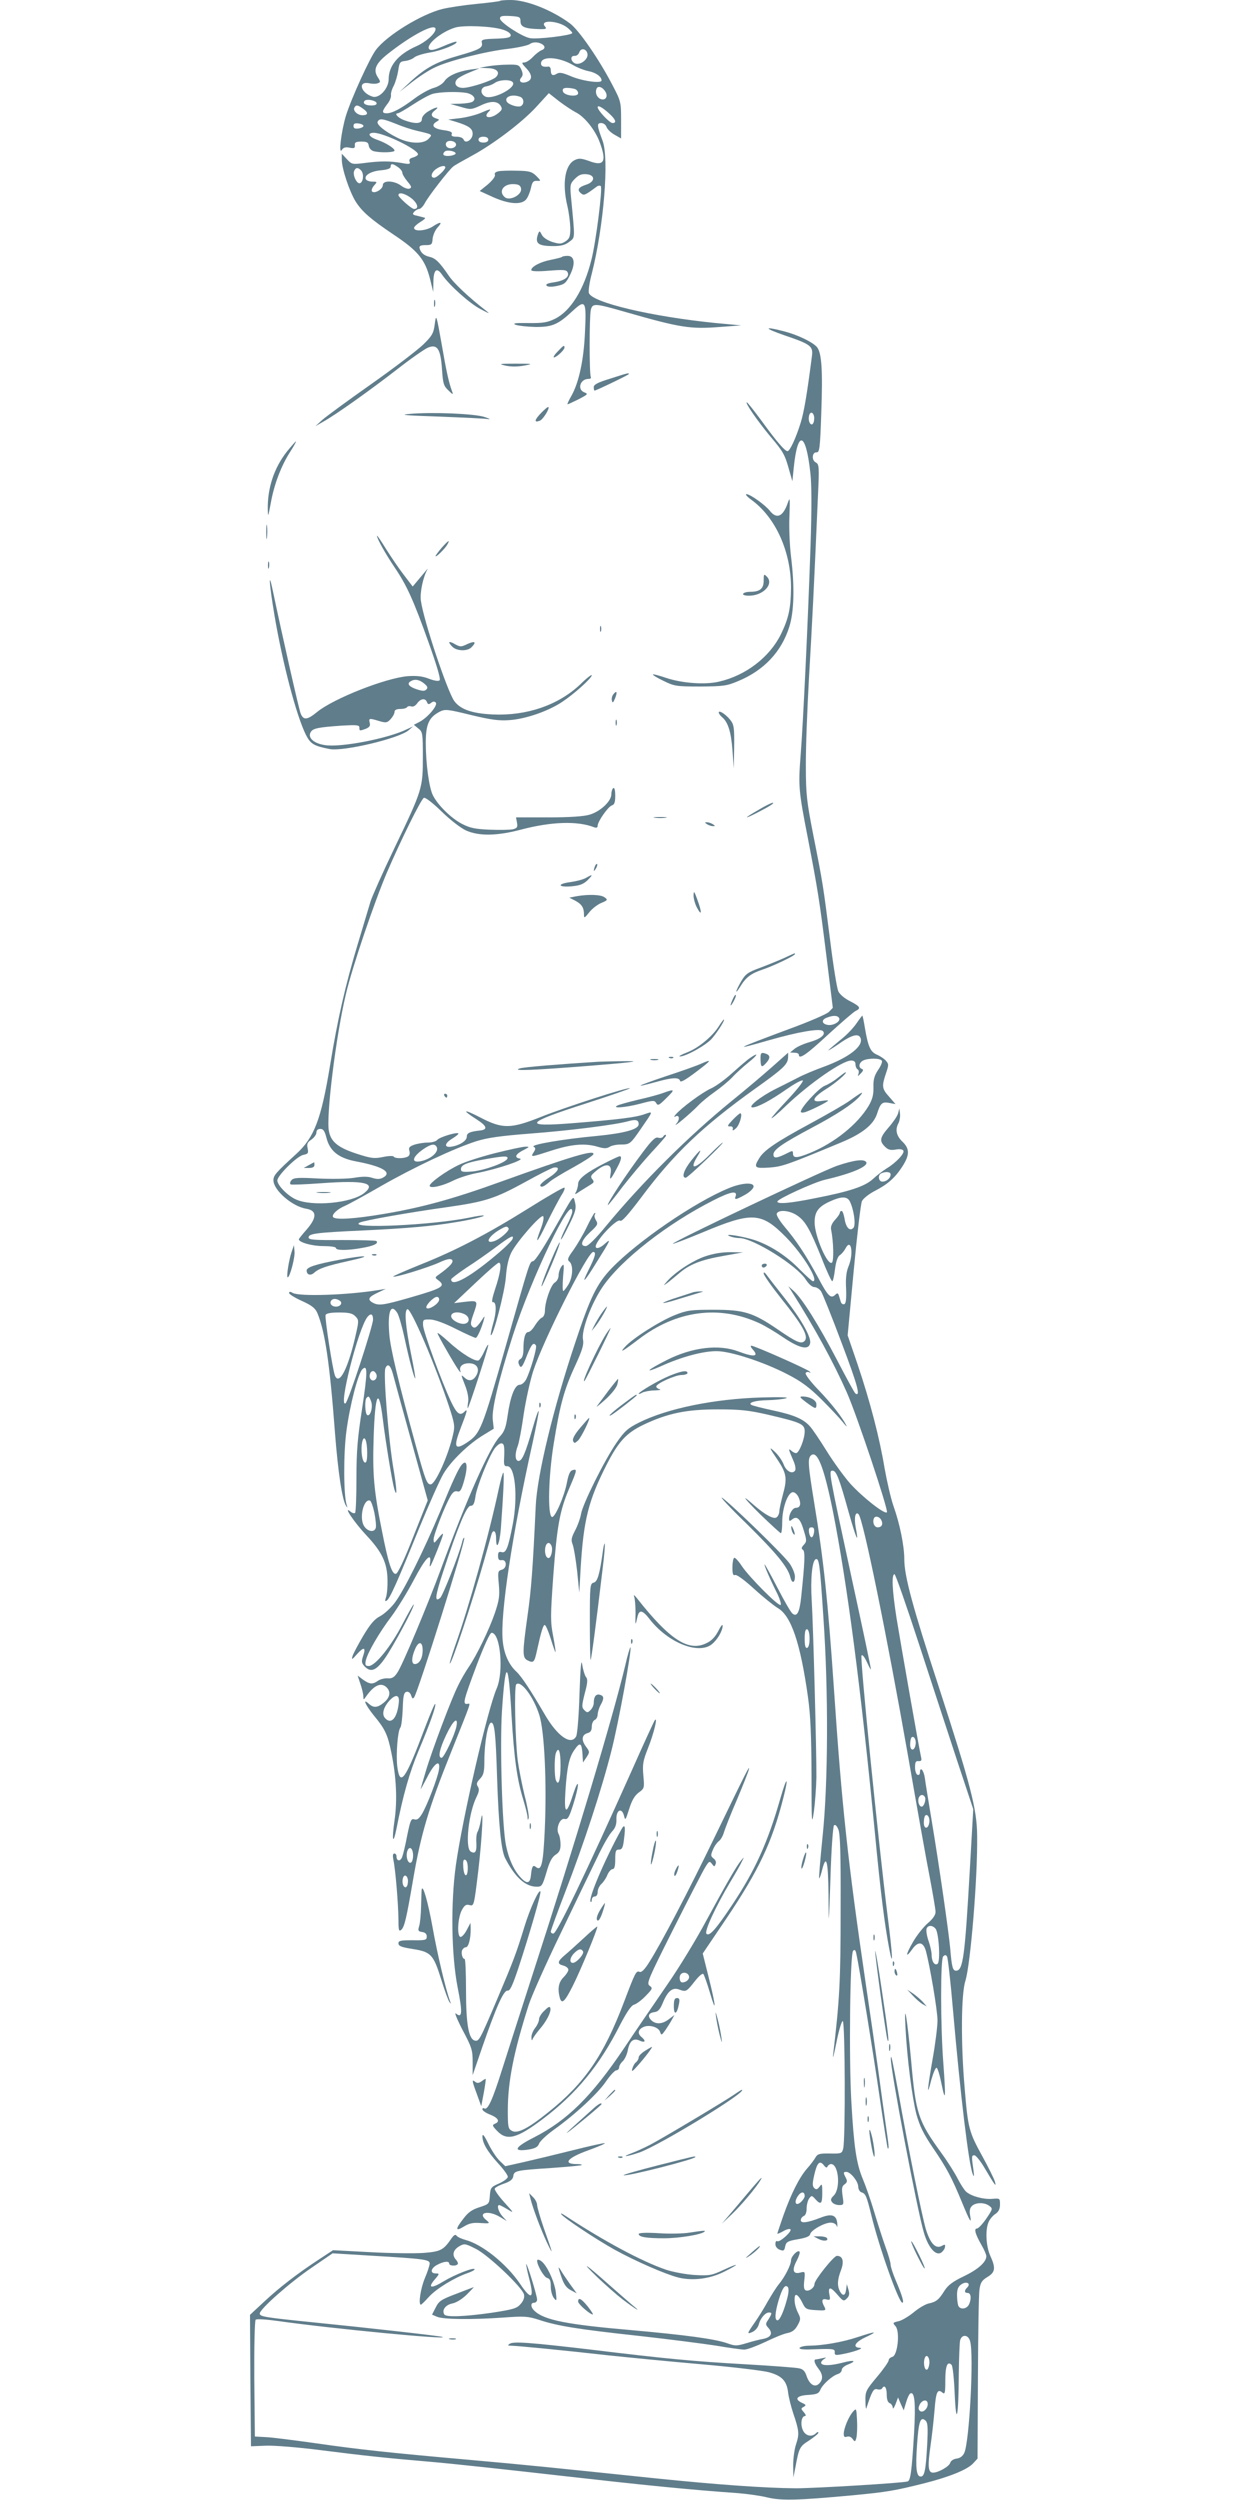 <?xml version="1.0" standalone="no"?>
<!DOCTYPE svg PUBLIC "-//W3C//DTD SVG 20010904//EN"
 "http://www.w3.org/TR/2001/REC-SVG-20010904/DTD/svg10.dtd">
<svg version="1.0" xmlns="http://www.w3.org/2000/svg"
 width="640pt" height="1280pt" viewBox="0 0 640 1280"
 preserveAspectRatio="xMidYMid meet">
<g transform="translate(0,1280) scale(0.1,-0.1)"
fill="#607d8b" stroke="none">
<path d="M2559 12795 c-3 -2 -56 -9 -119 -15 -63 -6 -142 -18 -175 -26 -108
-27 -284 -135 -340 -209 -32 -42 -126 -248 -154 -338 -23 -76 -39 -202 -21
-175 8 13 19 16 39 12 24 -5 29 -3 28 12 -2 15 5 19 33 19 28 0 36 -4 38 -21
2 -13 13 -25 25 -28 34 -9 107 -7 107 3 0 12 -45 40 -88 55 -44 15 -54 36 -18
36 51 0 226 -85 226 -110 0 -5 -11 -12 -24 -16 -17 -4 -23 -11 -19 -21 5 -14
-1 -15 -43 -7 -59 10 -109 10 -191 -1 -59 -7 -62 -7 -87 20 l-26 28 0 -30 c0
-47 39 -163 71 -215 33 -52 77 -90 191 -167 131 -87 166 -131 192 -238 l14
-58 1 52 c1 63 17 76 44 37 38 -55 143 -149 198 -177 47 -25 50 -25 24 -5 -85
66 -163 139 -189 179 -46 67 -66 87 -97 94 -29 7 -45 21 -51 45 -2 11 6 15 31
15 31 0 34 3 36 33 2 18 13 44 26 58 27 29 15 31 -26 4 -34 -22 -95 -27 -95
-7 0 6 15 20 33 31 17 10 28 20 22 21 -5 2 -23 6 -38 10 -24 5 -27 8 -17 20 7
8 19 15 26 15 7 0 20 13 28 28 17 34 124 172 146 189 8 7 51 31 95 55 111 60
259 172 332 252 l63 69 52 -41 c29 -22 67 -47 84 -56 46 -22 101 -91 124 -153
38 -101 23 -127 -55 -97 -37 13 -51 15 -71 5 -51 -23 -67 -119 -39 -236 8 -33
14 -84 15 -112 0 -45 -4 -55 -25 -69 -22 -14 -30 -14 -67 -3 -26 9 -47 23 -54
37 -10 20 -12 21 -18 7 -19 -51 -3 -65 78 -65 40 0 60 6 81 22 30 24 30 6 8
235 -5 57 -3 64 21 88 20 20 34 25 59 23 46 -4 45 -39 -3 -54 -39 -13 -47 -26
-25 -44 15 -12 19 -11 81 35 7 5 16 6 20 2 10 -10 -25 -288 -48 -377 -38 -153
-106 -262 -186 -302 -39 -19 -62 -23 -137 -22 -67 1 -83 -1 -65 -9 14 -5 59
-10 100 -11 87 -1 117 12 192 82 66 61 71 52 63 -110 -6 -141 -31 -256 -69
-324 -14 -24 -23 -44 -20 -44 3 0 28 12 57 26 47 25 50 27 29 35 -38 14 -22
69 21 69 10 0 15 4 12 10 -8 13 -8 309 0 343 9 36 19 35 183 -12 276 -79 327
-87 479 -75 l108 8 -130 12 c-329 33 -634 105 -650 154 -3 10 3 55 15 99 61
241 90 589 55 681 -29 78 -30 90 -7 90 12 0 23 -9 27 -19 3 -11 21 -29 40 -40
l35 -20 0 94 c0 91 -1 97 -43 177 -68 132 -174 286 -220 319 -94 69 -222 119
-302 119 -28 0 -54 -2 -56 -5z m106 -105 c0 -28 24 -37 94 -39 37 -1 42 1 31
14 -29 35 68 30 114 -6 14 -11 26 -24 26 -28 0 -12 -184 -34 -218 -26 -43 9
-152 81 -152 100 0 13 10 15 53 13 48 -3 52 -5 52 -28z m-90 -42 c23 -7 40
-19 40 -28 0 -12 -17 -16 -76 -18 -68 -2 -76 -5 -72 -21 6 -25 -11 -35 -116
-65 -117 -33 -170 -62 -247 -132 l-59 -55 65 51 c36 28 88 62 117 75 70 34
264 83 375 95 49 6 99 17 110 24 12 9 29 11 46 7 32 -9 40 -29 15 -38 -10 -4
-30 -19 -45 -35 -14 -15 -34 -28 -44 -28 -15 0 -13 -4 9 -28 33 -34 34 -60 5
-71 -28 -11 -46 3 -29 22 9 11 9 21 0 41 -11 24 -17 26 -68 25 -31 0 -76 -4
-101 -8 l-45 -8 43 -2 c47 -1 65 -22 41 -46 -19 -18 -131 -55 -169 -55 -35 0
-50 24 -28 46 8 8 36 23 64 34 l49 20 -45 -6 c-65 -9 -116 -32 -134 -59 -9
-14 -33 -29 -55 -35 -22 -6 -66 -30 -98 -54 -69 -52 -115 -76 -143 -76 -26 0
-25 10 2 46 13 15 21 36 20 46 -2 9 4 31 14 49 9 18 19 53 23 78 6 42 9 46 36
49 17 2 37 10 46 18 9 8 44 19 79 25 59 9 147 45 137 55 -2 3 -32 -7 -66 -22
-46 -20 -65 -24 -73 -16 -21 21 60 89 133 111 43 13 191 7 244 -11z m-345 3
c0 -22 -49 -66 -99 -88 -92 -41 -141 -99 -141 -168 0 -48 -48 -100 -82 -90
-61 19 -78 80 -19 69 17 -4 37 -4 46 0 14 5 14 8 -1 31 -24 37 -11 69 49 117
123 98 247 163 247 129z m778 -128 c4 -29 -42 -61 -67 -46 -21 13 -21 38 1 37
10 -1 20 7 24 18 8 25 38 19 42 -9z m-76 -55 c23 -14 60 -28 80 -32 38 -7 68
-28 68 -48 0 -17 -101 -3 -160 23 -41 17 -56 20 -70 11 -21 -13 -30 -6 -30 20
0 10 -6 18 -12 17 -27 -3 -38 2 -38 16 0 39 88 35 162 -7z m-306 -90 c18 -29
-110 -93 -144 -71 -26 16 -21 47 8 51 13 2 33 10 44 18 25 17 82 18 92 2z
m475 -50 c13 -24 -2 -44 -26 -35 -19 8 -29 32 -21 52 7 19 33 9 47 -17z m-157
16 c9 -3 16 -13 16 -21 0 -22 -74 -13 -78 10 -3 12 3 17 21 17 14 0 32 -3 41
-6z m-554 -20 c35 -8 51 -31 29 -45 -8 -5 -36 -9 -64 -10 l-50 -1 53 -15 c51
-15 55 -15 101 6 53 26 89 25 105 -2 9 -15 6 -21 -14 -37 -39 -31 -80 -24 -48
8 17 17 8 15 -43 -7 -24 -10 -71 -22 -104 -26 l-60 -7 40 -12 c65 -20 85 -34
85 -61 0 -30 -37 -54 -46 -30 -4 9 -18 15 -36 15 -22 0 -29 4 -25 14 4 10 -8
15 -44 20 -51 7 -65 26 -32 44 14 9 14 10 -5 16 -27 9 -28 24 -4 42 27 21 1
16 -35 -6 -20 -12 -33 -28 -33 -40 0 -24 -34 -26 -89 -6 -32 11 -55 36 -34 36
5 0 40 20 78 45 38 25 82 49 99 54 37 11 132 13 176 5z m274 -20 c20 -8 21
-40 1 -48 -17 -6 -60 8 -70 23 -15 26 28 41 69 25z m-736 -31 c2 -9 -7 -13
-27 -13 -30 0 -46 11 -34 24 11 11 56 2 61 -11z m-70 -29 c29 -20 28 -34 -2
-34 -26 0 -51 24 -41 40 8 14 17 13 43 -6z m1265 -29 c30 -28 35 -45 13 -45
-15 0 -76 65 -76 81 0 13 27 -2 63 -36z m-1096 -49 c33 -14 82 -30 109 -36 81
-19 79 -18 59 -40 -26 -29 -98 -27 -161 5 -66 33 -109 69 -100 83 10 17 25 15
93 -12z m-166 -11 c0 -5 -12 -11 -26 -13 -18 -2 -25 1 -25 13 0 12 7 15 25 13
14 -2 26 -7 26 -13z m639 -70 c0 -9 -9 -15 -25 -15 -16 0 -25 6 -25 15 0 9 9
15 25 15 16 0 25 -6 25 -15z m-165 -25 c0 -18 -33 -26 -47 -12 -6 6 -7 15 -3
22 10 16 50 8 50 -10z m-2 -45 c1 -5 -13 -11 -30 -13 -31 -3 -42 6 -26 22 10
10 53 3 56 -9z m-295 -71 c12 -8 22 -21 22 -29 0 -7 12 -27 26 -44 22 -26 23
-32 10 -37 -8 -3 -27 4 -42 15 -35 27 -94 29 -94 3 0 -22 -46 -47 -56 -31 -3
6 2 19 12 30 16 18 16 19 -9 19 -14 0 -29 5 -33 11 -12 20 23 42 75 47 34 3
51 9 51 18 0 18 10 18 38 -2z m242 -1 c0 -12 -43 -53 -57 -53 -21 0 -15 27 9
44 23 17 48 21 48 9z m-430 -17 c14 -18 10 -58 -7 -64 -16 -5 -38 41 -30 62 8
20 21 20 37 2z m260 -144 c30 -26 35 -52 10 -52 -13 0 -80 60 -80 71 0 18 37
8 70 -19z"/>
<path d="M2552 11923 c-15 -3 -22 -10 -18 -18 3 -8 -12 -28 -36 -49 l-42 -34
68 -31 c80 -36 144 -41 169 -13 9 10 20 36 25 58 7 32 12 39 31 38 22 -1 22
-1 -3 25 -23 22 -35 26 -99 27 -39 1 -82 0 -95 -3z m116 -90 c4 -31 -58 -63
-83 -43 -36 30 -6 72 50 67 22 -1 31 -8 33 -24z"/>
<path d="M2878 11485 c-2 -3 -28 -9 -56 -15 -54 -10 -102 -35 -102 -53 0 -6
31 -8 90 -3 79 6 91 5 97 -10 9 -23 -19 -42 -74 -50 -30 -4 -41 -10 -34 -17 6
-6 25 -7 53 -1 38 8 46 14 67 57 28 57 23 97 -13 97 -12 0 -25 -2 -28 -5z"/>
<path d="M2222 11245 c0 -16 2 -22 5 -12 2 9 2 23 0 30 -3 6 -5 -1 -5 -18z"/>
<path d="M2226 11141 c-6 -47 -13 -60 -59 -105 -29 -28 -149 -120 -267 -203
-118 -83 -231 -166 -250 -183 l-35 -32 40 23 c65 36 240 161 377 267 70 55
142 105 159 112 48 20 65 -6 72 -111 5 -72 8 -85 33 -108 22 -22 26 -23 19 -6
-17 47 -29 99 -54 245 -27 152 -28 154 -35 101z"/>
<path d="M4014 11084 c138 -47 150 -56 143 -108 -25 -193 -40 -284 -58 -342
-24 -77 -55 -144 -67 -144 -13 0 -55 48 -131 153 -39 53 -74 97 -77 97 -12 0
57 -99 122 -177 64 -75 73 -92 94 -168 l17 -59 7 69 c20 197 62 184 85 -26 7
-61 7 -185 1 -372 -13 -385 -38 -914 -51 -1077 -12 -154 -10 -180 37 -420 51
-266 59 -314 95 -603 l33 -267 -20 -21 c-11 -11 -103 -51 -205 -88 -279 -104
-293 -112 -102 -57 150 43 261 62 276 47 17 -17 -10 -40 -69 -57 -29 -8 -64
-24 -76 -34 l-23 -19 23 -1 c12 0 22 -4 22 -10 0 -27 39 0 150 103 67 61 130
116 141 121 29 14 23 23 -29 50 -28 14 -53 35 -60 51 -7 15 -26 133 -42 263
-35 275 -36 286 -86 537 -33 169 -38 207 -38 350 -1 88 7 293 16 455 16 269
27 491 46 933 7 147 6 160 -11 169 -23 12 -19 54 4 52 15 -1 18 22 24 202 8
222 2 309 -23 338 -24 26 -99 62 -169 80 -104 27 -103 16 1 -20z m154 -435
c-1 -13 -7 -23 -13 -22 -13 3 -18 30 -11 50 10 24 29 1 24 -28z m128 -3061
c10 -16 -26 -39 -55 -36 -33 4 -38 26 -9 37 32 13 56 13 64 -1z"/>
<path d="M2855 11000 c-16 -16 -24 -30 -19 -30 13 0 54 38 54 50 0 15 -4 13
-35 -20z"/>
<path d="M2588 10928 c27 -6 62 -6 95 0 49 9 47 10 -43 10 -84 0 -90 -1 -52
-10z"/>
<path d="M3123 10861 c-62 -19 -83 -30 -83 -43 0 -10 2 -18 4 -18 8 0 176 81
176 85 0 7 -7 5 -97 -24z"/>
<path d="M2770 10685 c-34 -35 -37 -51 -6 -39 16 6 51 62 44 70 -3 2 -20 -12
-38 -31z"/>
<path d="M2100 10681 c-60 -5 -30 -8 150 -14 124 -5 236 -10 250 -13 14 -2 5
3 -19 11 -51 17 -267 26 -381 16z"/>
<path d="M1469 10488 c-66 -84 -100 -187 -98 -297 1 -41 2 -38 15 31 17 97 53
191 98 262 20 31 34 56 31 56 -2 0 -23 -24 -46 -52z"/>
<path d="M3847 10241 c124 -90 203 -265 203 -450 -1 -105 -12 -157 -52 -239
-58 -117 -180 -211 -317 -242 -71 -17 -189 -8 -270 19 -35 12 -65 20 -68 18
-2 -3 22 -18 54 -33 55 -27 65 -29 188 -29 119 1 136 3 195 28 132 55 221 150
261 277 25 78 28 206 9 361 -7 58 -11 151 -8 208 3 93 3 99 -9 65 -24 -69 -56
-83 -90 -41 -24 31 -102 87 -121 87 -8 0 3 -13 25 -29z"/>
<path d="M1363 10075 c0 -33 2 -45 4 -27 2 18 2 45 0 60 -2 15 -4 0 -4 -33z"/>
<path d="M1930 10057 c0 -15 44 -93 91 -163 61 -90 96 -166 175 -388 40 -112
61 -183 55 -189 -6 -6 -26 -3 -55 8 -33 13 -63 16 -109 13 -114 -10 -378 -114
-463 -183 -51 -42 -71 -44 -85 -7 -9 23 -94 398 -142 627 -24 114 -19 38 8
-124 43 -253 112 -513 161 -613 24 -47 40 -57 121 -73 70 -14 356 54 405 96
l23 20 -32 -15 c-96 -47 -337 -94 -419 -81 -56 8 -89 37 -74 65 11 21 35 26
163 35 73 4 87 3 87 -10 0 -18 1 -18 34 -6 18 8 23 15 19 30 -6 24 -3 25 49 9
35 -10 40 -9 58 10 11 12 20 28 20 37 0 10 10 15 29 15 17 0 32 4 36 10 3 5
13 6 21 3 9 -3 21 3 30 16 18 25 42 28 50 6 5 -12 9 -13 21 -4 9 8 17 9 24 2
13 -13 -41 -77 -83 -99 l-29 -15 23 -19 c22 -17 23 -25 23 -147 0 -159 -3
-168 -145 -464 -60 -125 -115 -249 -123 -275 -8 -27 -38 -126 -66 -220 -63
-209 -102 -380 -141 -618 -46 -279 -81 -370 -174 -455 -104 -95 -116 -109
-116 -134 0 -51 97 -135 169 -146 54 -9 54 -45 2 -105 -23 -26 -41 -49 -41
-51 0 -16 68 -35 125 -35 37 0 65 -4 65 -10 0 -13 61 -13 136 1 58 10 84 23
71 35 -3 3 -83 5 -176 5 -141 -1 -171 1 -171 13 0 20 37 25 278 36 215 10 356
22 467 41 84 13 157 31 152 35 -2 3 -35 -2 -73 -10 -189 -39 -623 -59 -563
-26 19 11 258 53 452 80 190 27 241 43 396 128 70 39 136 72 146 74 37 6 24
-20 -25 -52 -27 -17 -47 -36 -44 -41 6 -10 19 -5 49 21 11 10 65 43 120 73 54
30 101 60 103 67 9 26 -109 -9 -473 -140 -243 -88 -403 -132 -598 -165 -153
-26 -252 -32 -262 -16 -7 13 23 41 61 57 17 7 101 53 186 102 170 97 372 192
487 229 58 18 122 27 275 39 200 15 440 45 505 64 37 10 51 6 51 -16 0 -26
-71 -46 -214 -60 -174 -16 -341 -45 -324 -55 11 -7 11 -12 0 -29 -16 -26 -17
-26 95 10 100 32 170 38 235 18 31 -9 44 -9 59 0 10 7 36 12 56 12 48 0 50 2
104 80 66 96 65 91 18 75 -45 -16 -132 -27 -371 -46 -255 -20 -240 1 71 101
127 41 228 76 226 78 -7 8 -337 -99 -454 -146 -155 -62 -198 -63 -311 -4 -89
46 -98 41 -20 -9 53 -34 59 -52 19 -57 -55 -6 -69 -13 -69 -32 0 -21 -38 -45
-79 -51 -38 -6 -36 17 4 41 20 12 34 24 32 27 -8 8 -96 -19 -108 -33 -6 -8
-28 -14 -49 -14 -20 0 -51 -5 -69 -11 -25 -9 -30 -15 -25 -31 4 -13 1 -24 -7
-29 -18 -11 -66 -12 -73 -1 -3 5 -28 4 -56 -2 -44 -9 -60 -7 -134 17 -95 31
-132 61 -142 116 -15 75 36 487 87 701 32 137 146 473 211 625 72 167 173 371
188 380 7 4 46 -26 90 -69 45 -44 98 -85 126 -98 67 -30 161 -28 284 5 153 40
287 45 373 11 11 -4 17 -1 17 8 0 22 53 97 72 104 14 4 18 16 18 50 0 28 -4
43 -10 39 -5 -3 -10 -18 -10 -32 0 -35 -56 -88 -111 -104 -28 -9 -103 -14
-211 -14 l-166 0 5 -27 c4 -23 1 -28 -21 -34 -15 -3 -68 -4 -119 -2 -74 3
-102 9 -142 30 -53 27 -123 95 -148 145 -20 38 -37 163 -37 270 0 95 16 130
71 159 28 14 39 13 161 -17 104 -25 144 -30 197 -26 84 6 198 46 269 93 63 42
152 122 152 137 0 5 -27 -15 -59 -47 -112 -106 -273 -162 -449 -154 -105 5
-166 26 -197 70 -36 53 -155 407 -170 512 -6 40 11 122 34 162 3 5 -3 -1 -14
-15 -11 -13 -29 -35 -41 -49 l-21 -25 -45 59 c-25 32 -66 93 -92 134 -25 41
-46 71 -46 67z m241 -756 c18 -15 21 -22 12 -31 -8 -9 -19 -9 -47 0 -41 13
-54 29 -35 41 22 14 45 10 70 -10z m-500 -2325 c17 -69 62 -105 150 -122 139
-26 190 -57 139 -84 -15 -8 -30 -8 -53 -1 -22 8 -51 8 -92 1 -34 -6 -115 -7
-185 -4 -106 6 -127 4 -138 -9 -7 -8 -9 -18 -4 -21 5 -3 76 0 159 6 220 16
283 1 217 -51 -65 -51 -266 -70 -349 -32 -43 19 -95 73 -95 97 0 25 101 125
133 131 25 5 27 9 22 34 -5 22 -1 31 19 44 14 10 26 26 26 36 0 12 7 19 20 19
15 0 22 -10 31 -44z m566 -51 c8 -22 -24 -53 -69 -67 -65 -19 -64 15 2 60 39
26 58 28 67 7z"/>
<path d="M1580 6834 l-25 -14 28 0 c17 0 27 5 27 15 0 8 -1 15 -2 14 -2 -1
-14 -7 -28 -15z"/>
<path d="M1628 6693 c18 -2 45 -2 60 0 15 2 0 4 -33 4 -33 0 -45 -2 -27 -4z"/>
<path d="M2261 9995 c-17 -20 -31 -39 -31 -42 0 -10 50 39 61 60 15 27 4 20
-30 -18z"/>
<path d="M1372 9905 c0 -16 2 -22 5 -12 2 9 2 23 0 30 -3 6 -5 -1 -5 -18z"/>
<path d="M3910 9827 c0 -41 -19 -57 -69 -57 -16 0 -33 -4 -36 -10 -4 -6 9 -10
30 -10 73 0 129 60 91 98 -15 15 -16 13 -16 -21z"/>
<path d="M3072 9580 c0 -14 2 -19 5 -12 2 6 2 18 0 25 -3 6 -5 1 -5 -13z"/>
<path d="M2300 9511 c0 -4 8 -15 18 -24 23 -21 76 -22 96 -1 27 27 18 34 -20
17 -33 -16 -37 -16 -65 -1 -16 10 -29 13 -29 9z"/>
<path d="M3141 9246 c-7 -8 -11 -23 -8 -33 3 -14 6 -12 16 11 13 33 9 43 -8
22z"/>
<path d="M3680 9152 c0 -5 7 -15 16 -23 31 -25 47 -75 54 -168 l7 -96 2 111
c1 99 -1 114 -20 138 -23 29 -59 52 -59 38z"/>
<path d="M3152 9100 c0 -14 2 -19 5 -12 2 6 2 18 0 25 -3 6 -5 1 -5 -13z"/>
<path d="M3888 8656 c-79 -45 -86 -55 -13 -18 70 36 94 52 80 52 -5 -1 -36
-15 -67 -34z"/>
<path d="M3353 8613 c15 -2 39 -2 55 0 15 2 2 4 -28 4 -30 0 -43 -2 -27 -4z"/>
<path d="M3620 8580 c8 -5 22 -10 30 -10 13 0 13 1 0 10 -8 5 -22 10 -30 10
-13 0 -13 -1 0 -10z"/>
<path d="M3046 8365 c-9 -26 -7 -32 5 -12 6 10 9 21 6 23 -2 3 -7 -2 -11 -11z"/>
<path d="M3000 8305 c-14 -8 -49 -17 -77 -21 -72 -9 -69 -28 3 -22 43 4 61 11
82 31 30 30 28 33 -8 12z"/>
<path d="M3551 8215 c0 -16 8 -46 19 -65 24 -44 24 -20 0 45 -16 44 -18 46
-19 20z"/>
<path d="M2950 8211 l-35 -7 31 -16 c33 -18 44 -35 44 -71 0 -20 3 -18 27 12
14 18 42 40 62 48 33 14 34 16 16 29 -19 14 -83 16 -145 5z"/>
<path d="M4015 7895 c-27 -12 -83 -35 -123 -50 -63 -23 -75 -32 -97 -69 -14
-24 -25 -47 -25 -52 0 -5 9 7 21 26 28 46 54 66 114 86 54 18 165 71 165 79 0
6 5 8 -55 -20z"/>
<path d="M3752 7685 c-17 -37 -14 -45 4 -12 9 16 14 31 11 33 -2 2 -9 -7 -15
-21z"/>
<path d="M4385 7560 c-15 -22 -48 -57 -73 -77 -71 -59 -78 -65 -66 -59 6 3 35
21 63 41 57 38 88 44 97 20 16 -41 -59 -99 -186 -146 -47 -17 -107 -42 -135
-57 -27 -14 -79 -40 -115 -58 -76 -38 -145 -93 -117 -94 25 0 90 34 174 93 39
27 76 48 83 45 6 -2 -27 -45 -74 -95 -47 -50 -86 -94 -86 -98 0 -4 34 24 75
64 122 116 288 231 333 231 15 0 22 -6 22 -19 0 -11 5 -23 11 -26 6 -4 8 -14
4 -24 -5 -13 -3 -13 12 3 13 13 15 20 6 23 -19 7 -16 31 6 43 26 13 88 13 96
-1 4 -5 -5 -27 -19 -47 -19 -29 -25 -48 -24 -88 1 -39 -5 -62 -24 -95 -57 -96
-177 -192 -303 -243 -67 -27 -85 -27 -85 0 0 13 -4 13 -27 1 -55 -28 -73 -30
-73 -8 0 25 47 57 195 136 127 67 209 121 245 160 28 32 15 26 -50 -21 -25
-18 -117 -71 -204 -118 -172 -93 -236 -136 -260 -178 -28 -46 -22 -51 52 -46
67 5 88 12 367 128 111 46 168 92 186 149 17 53 26 61 62 54 l32 -6 -32 37
c-38 42 -39 54 -17 120 15 44 15 48 -1 66 -9 10 -29 23 -45 30 -33 14 -45 40
-61 133 -6 37 -12 67 -14 67 -1 0 -15 -18 -30 -40z"/>
<path d="M3680 7545 c-32 -51 -105 -112 -164 -134 -28 -11 -44 -20 -35 -20 30
-1 139 60 166 94 31 37 67 95 59 95 -2 0 -14 -16 -26 -35z"/>
<path d="M3894 7375 c1 -40 6 -43 29 -17 21 23 21 38 1 46 -27 10 -31 7 -30
-29z"/>
<path d="M3955 7339 c-44 -39 -138 -119 -210 -177 -221 -180 -456 -414 -642
-639 -54 -66 -92 -103 -104 -103 -32 0 -22 30 23 72 38 35 41 41 30 59 -7 11
-10 24 -7 29 4 6 4 10 0 10 -3 0 -21 -32 -40 -71 -18 -38 -50 -92 -69 -119
-30 -41 -33 -50 -20 -60 20 -18 17 -79 -6 -117 -11 -18 -23 -33 -26 -33 -4 0
-4 33 -1 73 6 65 5 70 -8 53 -8 -11 -15 -31 -15 -46 0 -14 -8 -30 -20 -37 -20
-13 -50 -98 -50 -145 0 -16 -7 -31 -15 -34 -8 -3 -24 -21 -36 -40 -11 -19 -26
-34 -34 -34 -16 0 -25 -31 -25 -87 0 -27 -5 -45 -15 -51 -10 -5 -13 -15 -9
-25 10 -28 18 -20 42 43 23 58 34 70 46 51 7 -10 -29 -132 -50 -173 -8 -16
-23 -28 -33 -28 -25 0 -48 -59 -62 -158 -9 -62 -17 -83 -40 -107 -53 -56 -172
-326 -302 -680 -66 -179 -197 -492 -222 -528 -16 -25 -28 -32 -50 -30 -15 1
-37 -4 -49 -12 -28 -20 -43 -19 -77 5 l-28 21 14 -42 c8 -23 15 -51 15 -63 1
-21 1 -21 15 -1 41 58 77 73 105 45 23 -23 16 -54 -18 -80 -30 -24 -50 -25
-74 -3 -33 30 -18 -5 25 -59 59 -71 72 -99 91 -193 25 -122 31 -242 16 -345
-15 -102 -8 -132 10 -43 33 169 66 287 114 401 58 138 91 231 84 238 -3 2 -26
-53 -53 -124 -100 -266 -127 -304 -141 -196 -7 62 2 182 16 199 5 6 10 49 12
95 2 70 6 85 20 88 10 2 19 -6 23 -19 6 -17 9 -19 16 -8 22 34 265 807 256
815 -3 3 -8 -7 -11 -22 -16 -64 -99 -274 -112 -285 -30 -25 -27 6 15 134 76
231 120 337 140 337 14 0 20 11 25 46 6 50 67 202 98 247 11 15 26 27 34 27
15 0 18 -13 15 -77 -2 -33 1 -41 15 -40 41 4 57 -154 29 -299 -23 -119 -34
-147 -56 -141 -15 4 -19 0 -19 -19 0 -18 5 -24 18 -22 28 5 29 -42 1 -49 -20
-6 -21 -10 -15 -75 5 -59 2 -80 -20 -146 -30 -87 -93 -217 -134 -277 -15 -22
-40 -64 -54 -94 -33 -64 -135 -335 -166 -440 -12 -40 -24 -81 -26 -90 -3 -9
11 17 32 57 39 78 71 98 61 39 -7 -42 -61 -183 -87 -225 -15 -24 -25 -32 -39
-27 -16 5 -20 -5 -36 -82 -9 -49 -21 -98 -26 -111 -9 -24 -29 -22 -29 4 0 8
-5 14 -11 14 -8 0 -9 -11 -5 -32 11 -51 25 -225 26 -302 0 -58 2 -67 14 -57
17 14 27 59 61 257 40 234 80 368 195 654 109 273 101 248 82 246 -24 -2 -20
15 50 202 39 102 67 162 75 162 45 0 63 -199 26 -285 -47 -108 -175 -664 -209
-905 -27 -196 -23 -460 9 -625 26 -131 24 -161 -9 -134 -9 8 6 -30 34 -84 48
-90 52 -104 52 -165 l0 -67 48 140 c73 211 111 296 131 293 12 -2 24 23 54
112 58 176 118 383 114 395 -6 17 -53 -85 -82 -180 -41 -134 -56 -174 -137
-365 -91 -214 -95 -222 -116 -218 -32 6 -46 83 -46 256 0 89 -3 162 -7 162
-11 0 -19 28 -13 45 4 8 12 15 19 15 14 0 25 44 25 94 l-1 31 -20 -38 c-11
-21 -26 -36 -32 -34 -18 6 -13 97 7 136 14 26 22 32 40 27 23 -6 23 -4 45 177
20 171 29 356 12 252 -4 -22 -11 -46 -16 -54 -5 -8 -8 -34 -6 -57 2 -45 -6
-58 -29 -44 -30 19 -11 198 30 280 13 27 15 39 7 52 -9 14 -7 22 11 41 18 19
22 35 22 92 0 92 18 195 35 195 17 0 23 -54 30 -280 8 -243 21 -373 41 -413
50 -98 104 -147 162 -147 26 0 29 4 50 74 15 53 28 78 47 90 19 12 25 25 25
52 0 19 -4 44 -10 54 -15 28 7 83 31 77 16 -4 23 8 44 74 14 44 25 90 24 102
-1 12 -11 -8 -23 -45 -36 -114 -49 -111 -41 12 8 121 19 174 47 212 27 39 36
35 40 -19 l3 -47 18 27 c17 26 17 28 -4 56 -24 33 -20 60 11 68 14 4 20 14 20
33 0 16 7 30 15 34 8 3 15 16 15 28 1 13 7 34 15 48 19 34 18 47 -4 53 -20 5
-31 -10 -31 -43 0 -10 -7 -26 -16 -35 -15 -15 -18 -15 -32 -1 -14 14 -14 22 2
86 15 55 16 73 6 84 -6 8 -15 36 -19 63 -5 34 -9 -9 -14 -150 -3 -108 -11
-206 -17 -217 -26 -49 -97 1 -162 114 -70 120 -117 192 -144 217 -39 36 -64
92 -70 158 -14 131 48 544 153 1014 19 87 33 160 31 163 -3 2 -17 -39 -32 -92
-36 -125 -53 -164 -71 -164 -18 0 -20 36 -4 77 6 15 20 88 30 160 11 73 33
173 49 223 52 159 279 610 307 610 17 0 11 -23 -24 -93 -40 -80 -21 -62 42 41
71 113 76 124 43 95 -24 -23 -48 -30 -48 -15 0 30 109 145 125 132 8 -7 40 29
108 119 167 224 314 364 582 556 146 104 168 125 170 160 0 14 1 25 0 25 0 0
-36 -32 -80 -71z m-1791 -2992 c-1 -39 -18 -67 -40 -67 -18 0 -18 32 1 76 19
45 40 40 39 -9z m455 -329 c13 -218 28 -329 60 -432 11 -37 22 -78 22 -90 1
-16 2 -17 6 -4 2 10 -7 62 -21 115 -13 54 -29 134 -35 178 -13 100 -19 380 -8
391 23 23 88 -62 118 -156 27 -83 39 -353 28 -593 -8 -172 -17 -209 -45 -186
-16 13 -21 3 -26 -45 -4 -40 -21 -43 -52 -9 -34 36 -61 94 -75 163 -20 92 -32
513 -21 689 18 272 33 266 49 -21z m-577 66 c-8 -82 -40 -117 -72 -79 -16 20
-6 55 25 89 31 33 51 29 47 -10z m295 -123 c-9 -45 -64 -161 -76 -161 -20 0
-11 45 24 118 35 74 62 97 52 43z m533 -200 c0 -76 -11 -109 -24 -75 -8 20 -8
118 0 138 14 37 24 11 24 -63z m-755 -461 c0 -18 -5 -35 -12 -37 -15 -5 -26
31 -18 58 10 31 30 17 30 -21z m280 -63 c0 -52 -19 -51 -23 2 -2 32 0 42 10
39 8 -3 13 -20 13 -41z m-307 -78 c-1 -13 -7 -23 -13 -22 -13 3 -18 30 -11 50
10 24 29 1 24 -28z"/>
<path d="M2712 3450 c0 -14 2 -19 5 -12 2 6 2 18 0 25 -3 6 -5 1 -5 -13z"/>
<path d="M3840 7383 c-14 -9 -54 -44 -90 -76 -36 -33 -85 -69 -110 -80 -45
-20 -154 -101 -181 -134 -8 -9 -9 -14 -2 -10 21 13 26 -14 6 -36 -25 -30 75
54 112 93 17 18 55 49 85 70 30 21 71 55 90 75 19 21 57 55 83 76 49 39 53 54
7 22z"/>
<path d="M3428 7383 c7 -3 16 -2 19 1 4 3 -2 6 -13 5 -11 0 -14 -3 -6 -6z"/>
<path d="M3333 7373 c9 -2 25 -2 35 0 9 3 1 5 -18 5 -19 0 -27 -2 -17 -5z"/>
<path d="M3065 7364 c-193 -12 -380 -27 -403 -34 -48 -15 65 -10 368 14 198
16 254 23 185 23 -55 0 -122 -2 -150 -3z"/>
<path d="M3590 7354 c-19 -9 -100 -38 -180 -64 -153 -52 -173 -63 -52 -30 85
24 119 25 124 6 2 -10 28 5 81 45 81 61 86 69 27 43z"/>
<path d="M4290 7282 c-19 -16 -49 -34 -67 -41 -31 -12 -123 -112 -123 -133 0
-5 10 -6 23 -2 28 9 117 53 117 59 0 2 -16 1 -35 -2 -55 -9 -44 18 23 60 49
30 115 87 101 87 -2 0 -20 -13 -39 -28z"/>
<path d="M3395 7204 c-21 -8 -80 -24 -130 -35 -49 -12 -97 -25 -105 -30 -28
-15 41 -10 118 10 67 18 73 18 82 3 8 -15 15 -11 52 26 46 45 44 48 -17 26z"/>
<path d="M2275 7190 c3 -5 8 -10 11 -10 2 0 4 5 4 10 0 6 -5 10 -11 10 -5 0
-7 -4 -4 -10z"/>
<path d="M4598 7099 c-4 -14 -26 -46 -48 -71 -45 -52 -49 -69 -19 -99 16 -16
28 -19 54 -15 20 4 36 2 40 -5 9 -13 -38 -63 -85 -91 -19 -12 -51 -36 -70 -54
-41 -38 -118 -64 -298 -99 -128 -26 -192 -31 -192 -17 0 13 188 99 245 112
138 32 223 69 210 90 -11 17 -61 11 -150 -19 -80 -28 -848 -392 -840 -399 2
-2 70 24 152 58 255 107 301 104 428 -25 87 -89 170 -225 137 -225 -4 0 -34
27 -67 60 -67 69 -148 122 -229 150 -60 20 -166 37 -131 21 11 -5 34 -10 52
-10 72 -2 294 -141 339 -213 15 -23 32 -38 44 -38 11 0 26 -10 34 -22 8 -13
56 -132 106 -266 82 -217 97 -274 70 -257 -5 3 -47 81 -95 173 -92 176 -177
313 -222 353 l-27 24 19 -30 c116 -183 214 -363 281 -515 51 -115 214 -603
205 -613 -11 -12 -122 75 -187 146 -30 34 -85 109 -121 167 -36 58 -75 116
-87 128 -33 37 -82 58 -190 81 -55 12 -103 24 -109 28 -19 11 19 23 83 24 36
1 79 5 95 10 18 5 -31 7 -125 4 -242 -7 -484 -56 -629 -129 -56 -28 -73 -43
-114 -102 -63 -92 -173 -313 -182 -365 -4 -23 -18 -62 -31 -86 -19 -37 -21
-48 -12 -71 6 -15 16 -76 23 -137 l11 -110 7 127 c15 247 40 346 133 529 61
119 101 162 188 204 124 59 220 79 381 79 117 0 160 -5 260 -28 166 -39 185
-47 185 -85 0 -39 -29 -111 -44 -111 -7 0 -18 6 -25 13 -16 13 -15 9 12 -54 9
-20 12 -41 8 -48 -14 -21 -46 -4 -59 32 -7 18 -26 46 -44 63 -33 31 -31 24 15
-43 44 -67 48 -93 26 -173 -10 -38 -19 -78 -19 -89 0 -10 -6 -24 -14 -30 -14
-11 -59 13 -116 63 -71 63 -53 37 33 -48 55 -53 102 -96 105 -96 4 0 7 26 7
58 0 71 29 152 55 152 10 0 23 -12 30 -29 13 -32 7 -51 -15 -51 -16 0 -35 -30
-35 -56 0 -13 3 -14 15 -4 25 21 43 4 60 -55 16 -52 16 -58 0 -75 -12 -13 -13
-20 -4 -25 12 -8 10 -61 -9 -242 -8 -79 -22 -104 -45 -84 -8 6 -42 65 -76 131
-34 66 -64 120 -66 120 -5 0 27 -75 66 -152 12 -26 20 -51 16 -55 -10 -10
-161 142 -199 199 -17 26 -35 45 -39 42 -5 -3 -9 -25 -9 -49 0 -34 3 -43 14
-39 8 3 48 -26 97 -71 46 -42 101 -86 121 -98 69 -40 116 -179 155 -457 13
-94 17 -193 18 -396 0 -249 1 -265 12 -190 6 44 12 124 13 176 1 121 -16 774
-24 905 -7 109 2 206 21 212 17 6 21 -26 39 -302 26 -377 24 -844 -4 -1114
-12 -118 -20 -216 -18 -218 2 -2 9 17 15 42 22 86 31 49 33 -127 1 -171 1
-170 10 87 4 142 13 264 18 269 6 6 14 -1 22 -20 10 -22 13 -121 12 -414 0
-364 -5 -458 -39 -745 -2 -22 6 10 18 70 12 61 27 109 32 107 12 -3 14 -612 2
-653 -6 -25 -10 -26 -68 -25 -52 1 -63 -2 -73 -19 -6 -11 -25 -37 -43 -57 -41
-47 -82 -129 -122 -241 -17 -49 -31 -91 -31 -93 0 -3 13 3 30 12 16 10 33 14
37 10 10 -10 -55 -68 -67 -61 -6 4 -10 -3 -10 -15 0 -12 9 -24 23 -29 19 -7
23 -5 27 17 5 23 12 28 65 37 41 7 61 15 63 26 4 20 72 59 105 59 16 0 27 -7
31 -17 2 -10 4 -5 3 11 -3 45 -28 54 -84 32 -70 -27 -103 -31 -103 -13 0 8 7
17 15 21 9 3 15 18 15 39 0 18 6 41 13 51 12 16 14 16 31 -3 29 -32 36 -26 36
31 0 47 -1 50 -14 32 -12 -15 -17 -16 -27 -7 -10 10 -10 24 0 67 14 63 28 77
49 50 10 -13 16 -15 19 -6 3 6 11 12 18 12 39 0 50 -125 14 -161 -16 -16 -18
-23 -8 -35 6 -8 22 -14 36 -14 23 0 24 2 17 47 -5 38 -4 49 10 59 14 10 15 17
7 33 -14 26 -14 31 2 31 21 0 59 -46 61 -74 0 -15 8 -29 18 -31 20 -7 25 -19
49 -116 40 -166 141 -449 159 -449 10 0 0 35 -34 115 -14 33 -26 69 -26 80 0
11 -12 52 -26 90 -14 39 -40 120 -58 180 -18 61 -45 137 -59 170 -32 77 -45
162 -58 393 -13 221 -7 758 9 774 8 8 12 4 16 -13 14 -61 89 -522 121 -745 20
-137 38 -250 40 -253 8 -7 6 11 -10 121 -8 57 -26 184 -39 283 -14 99 -43 302
-65 450 -89 607 -121 899 -161 1495 -31 453 -53 664 -101 954 -33 203 -34 229
-16 245 32 26 66 -62 111 -284 74 -374 143 -902 216 -1655 29 -304 49 -461 72
-583 22 -117 19 -43 -7 160 -49 392 -143 1328 -134 1337 5 6 16 -9 28 -35 11
-24 20 -40 20 -36 1 5 -44 217 -99 470 -118 548 -118 547 -97 547 19 0 34 -39
82 -212 40 -141 54 -171 36 -77 -9 50 -1 83 15 66 23 -23 145 -621 254 -1242
44 -253 93 -530 110 -615 16 -85 30 -166 30 -179 0 -16 -14 -36 -40 -58 -22
-19 -56 -62 -75 -95 -38 -65 -41 -89 -5 -39 30 43 56 40 70 -6 21 -77 60 -306
60 -358 0 -30 -11 -119 -25 -197 -28 -161 -31 -204 -7 -108 10 36 22 64 27 63
6 -1 17 -39 26 -85 20 -98 22 -70 9 107 -15 194 -15 534 -1 548 9 9 14 9 20
-1 4 -7 18 -128 30 -270 38 -437 81 -797 102 -845 7 -16 7 -10 3 23 -10 69
-10 75 5 75 7 0 31 -29 52 -65 55 -93 61 -100 53 -70 -4 14 -33 73 -65 131
-68 124 -73 142 -90 349 -20 231 -18 481 4 549 26 83 63 528 60 741 -1 138
-32 257 -197 765 -133 407 -176 565 -176 652 0 68 -23 181 -55 271 -14 40 -34
128 -46 195 -25 152 -73 338 -138 531 l-51 149 31 331 c17 182 36 342 42 356
7 14 36 37 67 53 66 34 103 67 141 126 37 58 37 90 -1 126 -31 30 -38 62 -19
96 5 11 9 32 7 47 l-3 27 -7 -26z m-38 -312 c0 -19 -21 -37 -42 -37 -21 0 -25
35 -5 43 23 10 47 7 47 -6z m-210 -136 c21 -40 33 -121 20 -137 -18 -21 -39 0
-46 47 -4 22 -10 39 -15 39 -5 0 -9 -4 -9 -9 0 -6 -11 -22 -25 -37 -15 -16
-23 -35 -20 -48 13 -64 15 -165 4 -171 -23 -15 -88 138 -88 205 -1 55 19 82
79 109 57 26 86 26 100 2z m-269 -74 c42 -28 66 -70 126 -219 25 -65 50 -118
54 -118 4 0 10 27 14 60 5 40 13 64 24 73 10 6 23 22 30 35 29 56 43 -27 15
-93 -11 -27 -15 -61 -12 -113 2 -54 -1 -76 -9 -79 -7 -3 -15 2 -18 11 -3 9 -7
24 -10 33 -4 12 -8 14 -17 5 -24 -24 -38 -10 -89 86 -62 115 -111 189 -172
261 -25 30 -43 59 -40 67 8 22 66 17 104 -9z m433 -1564 c8 -19 -1 -33 -20
-33 -17 0 -28 24 -20 45 6 17 32 10 40 -12z m-346 -58 c-2 -14 -7 -26 -13 -26
-5 0 -11 12 -13 26 -2 18 1 25 13 25 12 0 15 -7 13 -25z m537 -572 c64 -197
153 -468 197 -602 l81 -244 -17 -301 c-26 -456 -35 -526 -71 -526 -17 0 -22
18 -30 115 -8 86 -56 421 -95 655 -16 96 -32 194 -35 218 -6 40 -25 60 -25 26
0 -9 -6 -14 -12 -11 -7 2 -13 19 -13 38 0 27 4 34 18 32 14 -1 17 4 13 20 -10
43 -105 585 -126 714 -22 142 -26 223 -10 223 5 0 61 -161 125 -357z m-560 27
c0 -26 -5 -45 -12 -47 -9 -3 -13 10 -13 47 0 37 4 50 13 48 7 -3 12 -22 12
-48z m543 -541 c-5 -35 -28 -36 -28 -1 0 16 3 32 7 36 11 11 25 -10 21 -35z
m47 -269 c8 -13 -4 -50 -16 -50 -13 0 -22 27 -15 45 6 17 22 20 31 5z m23
-131 c-5 -35 -28 -36 -28 -1 0 16 3 32 7 36 11 11 25 -10 21 -35z m32 -544
c17 -21 26 -170 10 -180 -15 -10 -30 12 -30 46 0 14 -7 47 -16 72 -9 26 -13
54 -10 62 7 19 30 19 46 0z m-670 -1369 c0 -7 -9 -21 -19 -30 -26 -24 -38 -3
-16 30 16 24 35 25 35 0z"/>
<path d="M3751 7066 c-26 -27 -29 -34 -15 -33 12 1 18 -4 16 -13 -3 -11 1 -10
16 3 19 17 36 77 22 77 -3 0 -21 -15 -39 -34z"/>
<path d="M3395 6980 c-4 -6 -15 -8 -25 -5 -14 5 -32 -12 -77 -72 -84 -111
-191 -273 -180 -273 2 0 36 42 74 93 39 50 105 129 147 175 42 45 76 84 76 87
0 9 -9 5 -15 -5z"/>
<path d="M3635 6890 c-76 -77 -108 -83 -65 -12 29 47 16 39 -30 -19 -39 -49
-52 -89 -29 -89 11 0 199 180 189 180 -3 0 -32 -27 -65 -60z"/>
<path d="M2535 6896 c-71 -18 -155 -45 -185 -60 -66 -31 -150 -92 -150 -107 0
-16 65 -2 122 27 26 13 81 31 120 38 104 20 249 69 220 74 -31 5 -23 23 19 44
31 16 32 17 9 17 -14 0 -83 -15 -155 -33z m63 -28 c-7 -20 -116 -60 -180 -66
-49 -4 -58 -2 -58 12 0 22 29 34 120 50 99 18 123 19 118 4z"/>
<path d="M3095 6844 c-91 -46 -135 -80 -135 -105 0 -11 -5 -29 -10 -40 -10
-17 -8 -17 23 4 19 12 43 27 53 33 15 9 17 14 7 26 -10 12 -9 19 10 35 57 52
94 48 83 -8 -7 -38 1 -30 34 33 21 39 25 58 13 58 -5 0 -39 -16 -78 -36z"/>
<path d="M3730 6716 c-175 -72 -467 -273 -598 -409 -76 -79 -110 -149 -186
-379 -113 -337 -196 -682 -203 -838 -15 -323 -23 -429 -42 -562 -26 -186 -27
-214 -2 -228 33 -17 37 -12 50 48 22 100 32 132 40 132 5 0 19 -32 31 -71 12
-39 23 -70 24 -68 2 2 -4 40 -12 83 -14 73 -14 100 1 310 19 255 33 332 83
449 39 91 40 97 16 90 -13 -3 -21 -21 -29 -62 -13 -71 -62 -183 -77 -178 -23
8 -18 209 9 375 32 200 54 280 111 402 36 79 44 106 39 132 -9 47 43 185 101
270 94 138 331 323 566 442 90 46 126 52 114 20 -7 -19 2 -17 49 9 22 12 41
30 43 40 5 25 -59 22 -128 -7z m-906 -1832 c8 -22 -4 -66 -18 -61 -22 7 -20
77 3 77 5 0 12 -7 15 -16z"/>
<path d="M2707 6614 c-216 -135 -377 -218 -555 -289 -79 -32 -141 -59 -139
-61 7 -7 179 46 236 72 39 18 57 21 65 14 11 -11 -9 -34 -66 -75 -22 -15 -22
-17 -5 -29 41 -31 25 -41 -145 -90 -136 -39 -159 -42 -189 -26 -29 16 -23 29
24 51 l42 20 -37 -6 c-159 -26 -403 -34 -439 -15 -13 8 -19 7 -19 0 0 -6 30
-25 66 -41 51 -23 68 -37 79 -62 39 -94 63 -254 90 -612 16 -205 37 -345 57
-375 7 -12 8 -10 3 5 -16 48 -17 263 -1 380 17 129 59 291 81 314 28 28 27
-16 -1 -201 -23 -148 -29 -216 -29 -355 0 -94 -3 -175 -7 -179 -4 -4 -15 -1
-24 7 -40 33 20 -56 82 -122 80 -85 107 -142 108 -229 1 -36 -3 -76 -8 -89 -6
-18 -5 -22 4 -16 16 10 52 90 165 368 52 126 108 253 127 284 39 64 125 148
202 195 l54 33 -5 46 c-6 53 28 196 102 429 95 297 305 734 305 636 0 -9 -14
-44 -31 -77 -17 -34 -29 -63 -27 -65 3 -2 21 32 42 75 32 64 37 84 31 111 -7
32 -8 33 -22 14 -8 -10 -50 -84 -95 -163 -46 -81 -88 -146 -98 -148 -19 -5
-14 11 -140 -433 -123 -431 -130 -450 -201 -497 -61 -40 -68 -22 -30 76 34 88
37 101 19 83 -23 -23 -39 -11 -69 52 -48 103 -142 358 -143 391 -1 29 1 30 38
29 24 -1 73 -19 130 -48 50 -25 96 -46 102 -46 5 0 20 28 32 63 12 34 16 54 9
43 -34 -52 -45 -61 -59 -48 -10 10 -9 21 5 61 26 73 25 73 -40 66 l-58 -7 109
103 c60 57 114 104 120 104 16 0 8 -55 -19 -135 -15 -45 -19 -69 -12 -67 19 3
20 -48 2 -109 -9 -31 -14 -58 -12 -60 11 -11 71 220 77 296 4 57 14 99 28 127
29 57 152 197 163 186 5 -5 0 -32 -11 -61 -35 -91 -21 -80 28 23 27 55 61 119
75 143 17 26 22 42 15 41 -7 0 -89 -47 -181 -105z m-103 -103 c7 -11 -45 -57
-75 -66 -47 -15 -30 23 26 57 34 20 41 22 49 9z m20 -55 c-3 -8 -31 -36 -62
-63 -148 -128 -252 -187 -252 -143 0 4 36 31 79 60 44 28 112 76 152 106 75
56 92 64 83 40z m-376 -313 c-4 -20 -53 -51 -64 -40 -10 9 35 57 53 57 8 0 13
-8 11 -17z m-509 -2 c17 -11 5 -31 -19 -31 -21 0 -34 15 -25 30 8 12 25 13 44
1z m295 -63 c8 -13 24 -68 36 -123 26 -122 52 -217 56 -212 2 2 -8 59 -22 128
-28 139 -35 220 -18 226 18 6 143 -286 213 -498 28 -86 31 -101 21 -142 -23
-106 -91 -257 -115 -257 -19 0 -27 20 -75 195 -88 320 -132 504 -137 576 -9
115 8 158 41 107z m-215 -17 c18 -18 19 -23 4 -88 -39 -177 -86 -270 -108
-216 -12 30 -53 297 -48 310 3 9 27 13 69 13 50 0 68 -4 83 -19z m562 9 c23
-13 25 -38 4 -46 -24 -10 -75 16 -75 37 0 22 38 26 71 9z m-471 -26 c0 -32
-127 -421 -141 -429 -38 -24 66 386 113 443 17 20 28 14 28 -14z m101 -276 c6
-24 49 -180 95 -346 l84 -304 -74 -186 c-46 -118 -79 -188 -89 -190 -20 -4
-39 55 -71 218 -42 208 -49 292 -43 477 7 229 26 268 47 97 15 -121 48 -322
59 -359 15 -48 13 0 -3 96 -27 155 -54 494 -43 523 11 28 26 17 38 -26z m-84
-4 c8 -21 -13 -42 -28 -27 -13 13 -5 43 11 43 6 0 13 -7 17 -16z m-27 -139
c11 -28 -4 -80 -20 -70 -11 7 -14 78 -3 88 10 11 13 9 23 -18z m-20 -263 c0
-39 -4 -53 -12 -50 -15 5 -22 69 -13 107 10 39 25 6 25 -57z m37 -308 c6 -32
10 -67 7 -77 -8 -26 -45 -18 -62 13 -23 44 1 137 32 127 6 -2 16 -30 23 -63z"/>
<path d="M2837 6383 c-37 -84 -68 -165 -64 -169 2 -2 24 47 50 108 49 115 60
163 14 61z"/>
<path d="M1493 6390 c-14 -41 -28 -130 -20 -130 11 0 38 101 35 132 l-3 33
-12 -35z"/>
<path d="M3609 6367 c-64 -22 -155 -82 -195 -129 -19 -22 -19 -22 1 -8 11 8
37 30 59 48 54 48 115 72 231 92 l100 18 -65 1 c-43 0 -87 -7 -131 -22z"/>
<path d="M1908 6373 c7 -3 16 -2 19 1 4 3 -2 6 -13 5 -11 0 -14 -3 -6 -6z"/>
<path d="M1738 6350 c-122 -23 -168 -38 -168 -55 0 -22 20 -28 38 -12 25 23
65 36 182 62 124 27 87 31 -52 5z"/>
<path d="M3900 6320 c0 -5 4 -10 9 -10 6 0 13 5 16 10 3 6 -1 10 -9 10 -9 0
-16 -4 -16 -10z"/>
<path d="M3910 6280 c0 -9 41 -67 91 -130 107 -133 139 -191 120 -214 -17 -20
-41 -10 -140 58 -126 86 -172 100 -326 100 -118 0 -136 -2 -199 -27 -76 -30
-217 -119 -256 -163 -31 -34 -13 -24 70 39 192 147 411 177 616 83 29 -13 86
-47 128 -76 81 -54 127 -64 134 -27 6 31 -47 124 -127 226 -42 53 -84 107 -94
121 -11 15 -17 19 -17 10z"/>
<path d="M3550 6184 c-8 -3 -44 -14 -80 -26 -36 -11 -69 -24 -74 -28 -5 -5 32
4 82 20 50 15 99 30 109 33 16 4 16 5 -2 5 -11 0 -27 -2 -35 -4z"/>
<path d="M3078 6073 c-14 -21 -30 -49 -37 -63 l-12 -25 20 25 c23 29 64 100
58 100 -2 0 -15 -17 -29 -37z"/>
<path d="M3102 5968 c-45 -72 -130 -258 -109 -238 8 9 137 270 133 270 -2 0
-13 -15 -24 -32z"/>
<path d="M2240 5974 c0 -8 85 -157 108 -189 10 -13 13 -14 9 -4 -7 22 11 39
44 39 38 0 55 -24 41 -56 -16 -33 -39 -40 -63 -18 -20 18 -20 18 1 -36 14 -35
20 -67 17 -87 -3 -18 -4 -33 -2 -33 5 0 105 308 105 323 0 7 -9 -7 -19 -29
-10 -23 -24 -45 -30 -49 -16 -9 -89 35 -155 96 -31 28 -56 48 -56 43z"/>
<path d="M3853 5892 c35 -38 9 -42 -71 -12 -101 39 -239 22 -369 -44 -101 -51
-120 -71 -29 -31 105 48 218 78 286 77 71 0 242 -56 363 -119 70 -36 110 -66
173 -128 44 -44 93 -96 108 -115 15 -19 24 -28 20 -20 -20 41 -75 112 -142
182 -41 42 -71 82 -67 88 3 6 12 7 18 4 8 -5 9 -4 2 4 -11 12 -282 132 -298
132 -6 0 -3 -8 6 -18z"/>
<path d="M3428 5756 c-54 -22 -158 -83 -158 -92 0 -3 9 0 19 6 11 5 39 11 63
11 24 1 35 3 26 6 -10 2 -18 9 -18 14 0 15 97 59 130 59 16 0 30 5 30 10 0 16
-31 11 -92 -14z"/>
<path d="M3114 5678 c-26 -35 -52 -70 -58 -78 -6 -8 14 8 44 35 31 28 58 62
61 78 4 15 5 27 3 27 -1 0 -24 -28 -50 -62z"/>
<path d="M3200 5619 c-61 -45 -97 -78 -70 -64 20 11 130 97 130 101 0 7 -5 4
-60 -37z"/>
<path d="M4128 5620 c49 -36 52 -36 52 -10 0 21 -34 40 -72 40 -17 0 -12 -6
20 -30z"/>
<path d="M2761 5604 c0 -11 3 -14 6 -6 3 7 2 16 -1 19 -3 4 -6 -2 -5 -13z"/>
<path d="M2941 5544 c0 -11 3 -14 6 -6 3 7 2 16 -1 19 -3 4 -6 -2 -5 -13z"/>
<path d="M2971 5490 c-28 -33 -41 -57 -37 -67 6 -14 8 -14 25 1 16 14 66 116
57 116 -2 0 -22 -23 -45 -50z"/>
<path d="M2362 5298 c-17 -23 -42 -75 -108 -236 -85 -203 -185 -404 -232 -467
-21 -28 -55 -59 -76 -70 -29 -15 -50 -40 -86 -100 -26 -44 -51 -91 -55 -104
-6 -21 -3 -20 23 10 35 39 47 36 31 -10 -9 -27 -8 -35 6 -51 32 -35 60 -25
104 37 40 55 156 271 149 278 -2 2 -27 -43 -57 -100 -58 -113 -140 -215 -173
-215 -17 0 -20 5 -15 28 8 39 69 144 132 227 29 39 81 123 115 188 58 110 90
143 82 86 -6 -37 3 -21 37 64 37 94 38 101 6 62 -23 -29 -24 -29 -25 -7 0 24
59 176 88 224 11 19 22 26 34 22 13 -4 20 6 32 47 24 81 18 124 -12 87z"/>
<path d="M2555 5183 c-51 -241 -155 -614 -224 -807 -17 -49 -30 -91 -28 -93 8
-8 113 308 177 532 17 61 33 118 36 128 9 30 24 19 24 -18 0 -66 17 -35 24 43
12 163 19 292 13 292 -3 0 -13 -35 -22 -77z"/>
<path d="M3822 4999 c154 -152 210 -221 224 -272 8 -36 24 -34 24 1 0 16 -13
47 -28 68 -34 47 -298 303 -344 335 -18 12 37 -48 124 -132z"/>
<path d="M4051 4980 c0 -8 4 -22 9 -30 12 -18 12 -2 0 25 -6 13 -9 15 -9 5z"/>
<path d="M3086 4853 c-16 -115 -27 -151 -46 -156 -19 -5 -20 -15 -20 -203 0
-108 2 -195 4 -193 4 4 27 177 61 463 9 71 14 131 11 133 -2 2 -7 -18 -10 -44z"/>
<path d="M3247 4625 c4 -11 7 -49 7 -85 -2 -66 -1 -67 10 -17 9 37 26 34 62
-13 93 -120 249 -183 318 -129 29 23 56 69 56 96 0 9 -10 -3 -22 -27 -16 -31
-35 -51 -61 -63 -91 -45 -187 16 -355 229 -14 18 -20 21 -15 9z"/>
<path d="M3231 4394 c0 -11 3 -14 6 -6 3 7 2 16 -1 19 -3 4 -6 -2 -5 -13z"/>
<path d="M3201 4272 c-64 -267 -254 -902 -476 -1587 -57 -176 -126 -392 -154
-480 -50 -159 -74 -211 -92 -200 -5 4 -9 1 -9 -5 0 -6 18 -19 40 -27 42 -17
52 -36 23 -47 -14 -6 -12 -11 12 -36 50 -53 102 -39 232 59 174 131 293 276
398 484 35 67 57 99 71 103 12 3 39 23 60 45 35 36 37 40 20 52 -17 12 -8 32
123 293 77 153 150 295 162 314 19 31 22 33 34 17 12 -16 13 -16 19 -1 4 10 0
21 -11 29 -14 11 -15 16 -3 44 7 18 21 37 30 44 10 7 22 28 27 47 6 19 35 94
66 165 30 72 58 141 61 155 7 29 -12 -9 -177 -350 -127 -263 -274 -545 -334
-638 -22 -36 -39 -52 -48 -48 -18 7 -22 -1 -80 -154 -104 -274 -201 -416 -388
-565 -103 -83 -158 -111 -186 -95 -19 10 -21 20 -21 103 0 148 29 297 107 542
14 44 87 208 163 365 75 157 160 332 188 390 27 58 61 117 75 132 18 19 24 37
23 64 -1 48 28 61 39 17 6 -26 8 -23 26 34 14 45 28 69 49 85 29 21 30 23 24
87 -5 58 -2 75 24 141 30 75 53 170 33 140 -5 -9 -57 -121 -114 -250 -242
-541 -386 -840 -404 -840 -7 0 -13 5 -13 10 0 6 33 97 74 203 95 246 187 527
236 721 37 144 106 523 98 532 -2 2 -15 -40 -27 -94z"/>
<path d="M3350 4155 c13 -14 26 -25 28 -25 3 0 -5 11 -18 25 -13 14 -26 25
-28 25 -3 0 5 -11 18 -25z"/>
<path d="M3996 3594 c-65 -228 -131 -373 -250 -551 -80 -120 -114 -159 -129
-144 -12 12 47 139 122 265 27 45 54 92 60 106 12 24 12 24 -4 5 -25 -30 -78
-123 -179 -309 -50 -94 -139 -240 -198 -325 -59 -86 -161 -235 -225 -331 -163
-242 -288 -366 -458 -453 -101 -51 -112 -75 -30 -63 35 6 48 13 55 30 4 13 39
45 76 72 107 76 228 188 268 249 21 30 44 55 52 55 7 0 14 7 14 15 0 8 8 22
19 32 10 10 21 34 25 54 9 49 29 66 61 51 28 -13 34 -2 10 18 -21 17 -19 37 6
50 28 16 79 3 88 -22 7 -20 8 -20 28 8 11 16 26 40 33 53 l13 24 -28 -21 c-33
-26 -67 -28 -90 -6 -21 21 -15 38 16 42 18 2 29 14 42 46 26 63 51 83 86 69
34 -12 36 -11 80 45 19 24 37 40 42 35 4 -4 19 -46 33 -93 35 -119 32 -74 -5
74 l-31 124 121 179 c166 247 234 391 291 615 30 116 19 117 -14 2z m-469
-910 c6 -16 -12 -34 -34 -34 -14 0 -18 32 -6 43 12 12 34 7 40 -9z"/>
<path d="M3180 3431 c-86 -157 -170 -355 -156 -368 3 -4 6 1 6 10 0 9 7 17 15
17 9 0 15 9 15 23 0 13 9 32 19 41 11 10 25 31 31 47 7 16 19 29 26 29 10 0
14 14 14 50 0 43 3 50 19 50 16 0 21 10 26 54 9 68 4 82 -15 47z"/>
<path d="M3362 3410 c0 -14 2 -19 5 -12 2 6 2 18 0 25 -3 6 -5 1 -5 -13z"/>
<path d="M3341 3319 c-7 -33 -10 -63 -8 -65 2 -3 10 23 17 56 7 33 11 63 8 66
-3 2 -11 -23 -17 -57z"/>
<path d="M4131 3344 c0 -11 3 -14 6 -6 3 7 2 16 -1 19 -3 4 -6 -2 -5 -13z"/>
<path d="M4111 3279 c-7 -22 -10 -43 -7 -46 2 -3 10 14 16 37 15 55 7 63 -9 9z"/>
<path d="M3460 3229 c-6 -11 -10 -25 -7 -32 2 -6 9 3 15 21 12 36 8 42 -8 11z"/>
<path d="M2159 3125 c-1 -5 -2 -44 -3 -85 -1 -41 -5 -87 -10 -102 -7 -23 -5
-27 16 -30 15 -2 23 -10 23 -23 0 -18 -6 -20 -72 -19 -62 0 -73 -2 -73 -16 0
-14 16 -20 74 -29 93 -15 105 -28 145 -156 17 -55 36 -107 42 -115 9 -12 9
-11 3 5 -22 59 -65 241 -89 376 -24 133 -51 226 -56 194z"/>
<path d="M3071 3018 c-15 -26 -19 -44 -13 -50 6 -6 15 7 26 38 9 26 15 49 13
50 -1 1 -13 -16 -26 -38z"/>
<path d="M2989 2877 c-37 -34 -81 -74 -98 -88 -38 -32 -39 -45 -6 -53 14 -4
25 -13 25 -21 0 -8 -11 -25 -25 -39 -25 -25 -31 -58 -19 -104 10 -36 25 -22
66 59 40 79 131 299 126 305 -2 1 -33 -25 -69 -59z m-4 -68 c8 -12 -33 -59
-52 -59 -19 0 -16 27 7 50 22 22 36 25 45 9z"/>
<path d="M4472 2880 c0 -14 2 -19 5 -12 2 6 2 18 0 25 -3 6 -5 1 -5 -13z"/>
<path d="M4481 2810 c-1 -26 56 -437 63 -455 11 -26 2 48 -29 255 -18 124 -34
214 -34 200z"/>
<path d="M4571 2744 c0 -11 3 -14 6 -6 3 7 2 16 -1 19 -3 4 -6 -2 -5 -13z"/>
<path d="M4580 2706 c0 -8 4 -17 9 -20 5 -4 7 3 4 14 -6 23 -13 26 -13 6z"/>
<path d="M4675 2581 c17 -18 39 -37 50 -43 l20 -11 -20 23 c-11 12 -33 31 -50
43 l-30 20 30 -32z"/>
<path d="M3450 2528 c0 -48 16 -42 26 10 5 25 3 32 -10 32 -12 0 -16 -10 -16
-42z"/>
<path d="M2788 2506 c-16 -14 -28 -34 -28 -44 0 -11 -9 -31 -20 -45 -11 -14
-20 -36 -19 -49 0 -15 3 -18 6 -8 3 8 19 30 34 48 36 41 61 89 57 109 -2 12
-9 10 -30 -11z"/>
<path d="M3666 2475 c3 -22 11 -65 19 -95 11 -42 13 -46 9 -15 -3 22 -11 65
-19 95 -11 42 -13 46 -9 15z"/>
<path d="M4636 2420 c8 -158 34 -360 56 -445 17 -61 36 -100 84 -171 71 -104
96 -151 149 -279 41 -100 51 -116 42 -68 -4 22 -2 37 9 48 19 19 64 20 89 1
19 -14 18 -16 -15 -65 -19 -28 -41 -51 -48 -51 -17 0 -8 -30 24 -86 13 -22 24
-48 24 -56 0 -30 -43 -68 -116 -103 -55 -26 -80 -45 -98 -73 -29 -47 -43 -58
-82 -66 -17 -4 -51 -24 -77 -46 -26 -21 -61 -42 -78 -45 -29 -7 -29 -8 -14
-25 24 -27 11 -150 -16 -157 -11 -3 -19 -11 -19 -18 0 -7 -27 -46 -60 -85 -57
-68 -60 -75 -59 -123 0 -29 3 -45 5 -37 28 87 37 102 55 97 11 -3 22 -1 25 4
12 21 24 6 24 -30 0 -25 5 -41 15 -45 8 -3 15 -13 16 -23 0 -10 6 -2 14 17
l13 35 14 -33 15 -33 12 40 c6 22 16 43 21 46 23 14 29 -48 20 -203 -12 -197
-18 -242 -33 -247 -23 -8 -473 -35 -572 -35 -158 1 -407 19 -710 50 -538 56
-672 70 -955 95 -428 38 -565 53 -790 85 -113 16 -230 31 -260 32 l-55 3 -3
294 c-1 164 2 299 7 304 5 5 53 2 117 -7 274 -39 883 -97 839 -81 -12 5 -385
47 -665 75 -247 25 -270 29 -270 45 0 22 152 157 265 234 l108 74 196 -12
c273 -16 301 -20 301 -40 0 -9 -11 -43 -25 -76 -22 -53 -34 -135 -20 -135 3 0
21 18 41 40 37 41 128 97 196 121 21 7 38 16 38 20 0 13 -102 -27 -158 -61
-64 -39 -84 -36 -47 8 26 30 26 32 6 32 -31 0 -26 27 9 45 33 17 60 20 60 5 0
-11 33 -14 43 -3 4 3 0 14 -9 24 -21 24 -14 50 19 69 25 14 30 13 85 -15 64
-33 236 -196 245 -233 3 -15 -2 -31 -17 -48 -19 -23 -37 -28 -146 -45 -140
-20 -236 -24 -245 -9 -14 22 6 49 40 56 21 4 50 22 74 45 21 21 38 39 37 39 0
0 -41 -15 -89 -34 -77 -29 -90 -37 -106 -70 l-19 -37 26 -11 c34 -14 179 -15
338 -4 109 8 126 7 185 -12 93 -31 199 -48 512 -82 153 -17 330 -40 395 -50
64 -11 128 -20 143 -20 14 0 62 18 107 39 45 22 96 43 115 46 24 5 38 16 51
40 16 29 16 35 3 61 -14 28 -21 56 -18 82 2 23 19 12 38 -26 17 -35 21 -37 71
-40 50 -3 53 -2 43 17 -17 31 -13 44 10 38 19 -5 21 -2 16 22 -9 44 4 45 39 4
31 -36 34 -37 50 -21 12 12 15 23 8 45 l-8 28 -4 -28 c-4 -32 -17 -35 -32 -8
-14 28 -13 59 6 108 17 45 9 73 -21 73 -16 0 -115 -124 -115 -144 0 -19 -27
-39 -44 -33 -10 4 -12 18 -8 52 5 46 4 46 -22 39 -36 -9 -42 14 -17 61 11 21
18 42 15 46 -8 13 -44 -23 -44 -44 0 -23 -32 -86 -63 -123 -13 -16 -38 -56
-57 -89 -18 -33 -48 -81 -67 -108 -39 -56 -40 -60 -9 -46 14 7 27 23 31 38 8
31 33 61 52 61 17 0 16 -5 -3 -36 -16 -23 -15 -26 1 -44 23 -26 13 -47 -27
-55 -18 -3 -57 -13 -86 -22 -50 -15 -58 -15 -100 0 -64 22 -212 42 -492 67
-325 28 -442 51 -492 97 -22 20 -23 43 -3 43 8 0 15 7 15 16 0 19 -51 186 -56
182 -1 -2 5 -35 15 -73 28 -106 12 -115 -47 -27 -70 102 -192 200 -277 223
-22 6 -44 16 -48 23 -5 7 -13 3 -25 -14 -41 -60 -55 -68 -143 -75 -46 -3 -169
-2 -274 4 l-190 10 -70 -46 c-113 -74 -205 -145 -283 -218 l-72 -67 2 -336 3
-337 75 3 c41 2 165 -8 275 -22 237 -30 341 -41 575 -61 96 -8 391 -40 655
-70 432 -49 660 -72 915 -90 47 -4 114 -13 149 -22 72 -17 155 -15 436 11 178
17 217 24 365 61 131 33 221 70 251 101 l24 26 2 411 c1 226 4 430 8 455 5 36
13 47 41 64 40 24 43 46 14 109 -22 49 -26 134 -8 173 6 14 22 33 35 41 16 11
23 25 23 48 0 32 -1 32 -39 29 -45 -4 -107 13 -134 36 -10 9 -29 39 -43 66
-14 28 -51 87 -83 131 -121 167 -132 202 -156 475 -20 215 -37 319 -29 170z
m316 -1332 c-16 -16 -15 -28 3 -28 17 0 20 -32 5 -61 -13 -23 -46 -25 -54 -3
-3 9 -6 33 -6 54 0 29 6 43 22 54 26 18 51 5 30 -16z m-921 -54 c-17 -66 -38
-114 -50 -114 -16 0 -13 38 5 101 19 63 33 84 47 70 6 -6 6 -26 -2 -57z m936
-221 c20 -70 -4 -518 -30 -572 -8 -17 -22 -27 -39 -29 -16 -2 -30 -11 -33 -22
-6 -19 -61 -50 -88 -50 -25 0 -28 31 -13 136 8 54 17 138 21 186 7 91 15 109
40 88 13 -11 15 -2 15 63 0 74 11 100 32 79 6 -6 13 -73 16 -149 8 -177 20
-116 21 102 1 83 4 160 7 173 9 32 42 29 51 -5z m-209 -117 c-2 -15 -7 -28
-13 -29 -12 -2 -19 38 -10 60 9 25 27 1 23 -31z m-8 -205 c0 -25 -27 -48 -41
-34 -8 8 -7 17 0 32 14 26 41 28 41 2z m-3 -211 c-7 -130 -14 -160 -33 -160
-22 0 -27 44 -19 158 8 121 17 151 42 130 13 -11 15 -30 10 -128z"/>
<path d="M4552 2315 c0 -16 2 -22 5 -12 2 9 2 23 0 30 -3 6 -5 -1 -5 -18z"/>
<path d="M3303 2300 c-18 -11 -33 -26 -33 -34 0 -7 -6 -19 -14 -25 -8 -6 -16
-22 -19 -34 -5 -17 2 -13 29 18 39 44 77 95 72 95 -2 0 -18 -9 -35 -20z"/>
<path d="M4561 2260 c-3 -50 135 -777 169 -890 22 -76 60 -121 88 -104 9 6 19
19 20 28 3 15 0 16 -16 7 -32 -17 -59 12 -82 87 -20 69 -87 398 -140 697 -32
173 -38 202 -39 175z"/>
<path d="M4423 2135 c0 -22 2 -30 4 -17 2 12 2 30 0 40 -3 9 -5 -1 -4 -23z"/>
<path d="M2466 2144 c-14 -10 -23 -11 -33 -3 -18 15 -17 6 9 -64 l22 -61 13
69 c7 38 11 70 10 71 -1 1 -11 -4 -21 -12z"/>
<path d="M3119 2073 l-24 -28 28 24 c25 23 32 31 24 31 -2 0 -14 -12 -28 -27z"/>
<path d="M3758 2075 c-59 -40 -366 -223 -427 -255 -31 -16 -74 -36 -96 -44
-60 -22 -27 -19 38 3 103 36 569 321 524 321 -1 0 -19 -11 -39 -25z"/>
<path d="M4432 2040 c0 -19 2 -27 5 -17 2 9 2 25 0 35 -3 9 -5 1 -5 -18z"/>
<path d="M3030 1997 c-19 -17 -60 -54 -90 -81 -30 -27 -46 -43 -35 -35 28 19
175 141 175 146 0 10 -19 -1 -50 -30z"/>
<path d="M4442 1950 c0 -14 2 -19 5 -12 2 6 2 18 0 25 -3 6 -5 1 -5 -13z"/>
<path d="M4451 1890 c0 -14 6 -54 13 -90 8 -39 14 -53 14 -35 1 17 -5 57 -12
90 -8 33 -14 49 -15 35z"/>
<path d="M2470 1862 c0 -34 24 -76 80 -138 28 -30 50 -61 50 -69 0 -8 -20 -23
-44 -34 -42 -18 -45 -22 -48 -63 -3 -42 -4 -43 -53 -59 -38 -12 -58 -26 -82
-58 -43 -55 -42 -68 2 -41 27 17 47 21 86 18 48 -3 49 -2 30 14 -50 39 8 54
69 17 l35 -21 -22 24 c-21 23 -31 58 -17 58 4 0 23 -10 43 -22 34 -21 34 -20
-17 36 -29 32 -51 64 -49 70 2 6 24 18 48 26 32 11 45 22 47 38 4 28 13 30
196 42 82 6 152 12 154 15 3 3 -8 5 -25 5 -74 0 -48 32 58 70 49 18 88 34 86
37 -3 2 -76 -14 -163 -36 -88 -22 -201 -49 -253 -61 l-94 -21 -29 28 c-16 15
-42 55 -58 88 -20 41 -30 53 -30 37z"/>
<path d="M3168 1753 c7 -3 16 -2 19 1 4 3 -2 6 -13 5 -11 0 -14 -3 -6 -6z"/>
<path d="M3367 1713 c-98 -25 -176 -47 -174 -50 10 -9 367 82 367 93 0 6 0 6
-193 -43z"/>
<path d="M3859 1607 c-20 -23 -64 -76 -99 -117 l-64 -75 53 50 c46 44 123 135
145 173 13 22 2 12 -35 -31z"/>
<path d="M2716 1543 c12 -49 53 -158 84 -224 34 -71 34 -67 -16 74 -19 55 -34
108 -34 118 0 10 -9 28 -20 39 l-21 21 7 -28z"/>
<path d="M2873 1464 c11 -18 173 -126 273 -182 107 -59 258 -125 327 -143 74
-18 162 -7 235 30 82 41 80 48 -4 9 -60 -28 -71 -30 -147 -26 -46 3 -110 15
-147 27 -125 43 -317 146 -515 276 -16 11 -26 15 -22 9z"/>
<path d="M3530 1369 c-30 -5 -101 -7 -157 -3 -65 4 -103 2 -103 -4 0 -15 38
-22 130 -22 78 0 192 19 207 34 8 7 -4 6 -77 -5z"/>
<path d="M4190 1337 c26 -14 54 -11 44 4 -3 5 -20 9 -37 9 l-32 0 25 -13z"/>
<path d="M4666 1320 c4 -14 22 -54 41 -90 18 -36 31 -54 27 -40 -4 14 -22 54
-41 90 -18 36 -31 54 -27 40z"/>
<path d="M3845 1264 c-31 -27 -33 -31 -9 -15 28 18 62 51 53 51 -2 0 -22 -16
-44 -36z"/>
<path d="M2750 1225 c0 -23 35 -84 51 -88 15 -4 19 -14 19 -44 0 -22 7 -48 16
-59 14 -18 15 -16 10 29 -6 47 -35 117 -64 150 -14 16 -32 23 -32 12z"/>
<path d="M3059 1140 c41 -39 100 -91 130 -114 66 -50 102 -71 51 -30 -19 16
-75 65 -125 109 -120 107 -148 124 -56 35z"/>
<path d="M2860 1189 c0 -3 7 -27 16 -52 12 -34 25 -52 47 -63 l30 -16 -35 48
c-19 27 -40 58 -46 69 -6 11 -12 17 -12 14z"/>
<path d="M2960 1016 c0 -13 61 -66 75 -66 4 0 -8 18 -25 40 -33 41 -50 50 -50
26z"/>
<path d="M4391 834 c-78 -26 -178 -43 -248 -44 -23 0 -45 -5 -49 -11 -4 -8 21
-10 87 -7 85 3 94 1 93 -15 -2 -15 4 -17 35 -11 61 11 119 32 94 33 -41 2 -25
30 30 55 66 31 52 31 -42 0z"/>
<path d="M2303 823 c9 -2 23 -2 30 0 6 3 -1 5 -18 5 -16 0 -22 -2 -12 -5z"/>
<path d="M2610 800 c-12 -8 -11 -10 6 -10 28 0 284 -25 504 -50 96 -10 308
-31 470 -45 162 -14 319 -33 347 -41 66 -18 91 -44 98 -103 3 -25 15 -73 26
-106 31 -91 32 -108 15 -159 -9 -26 -15 -75 -15 -109 l1 -62 10 50 c19 103 22
109 71 140 25 17 47 34 47 39 0 6 -5 5 -12 -2 -22 -22 -55 -14 -68 17 -13 31
-6 71 12 71 6 0 3 9 -6 19 -16 18 -16 20 -1 28 14 8 12 11 -10 21 -40 19 -25
37 34 40 43 3 53 7 61 26 10 26 60 72 90 81 11 3 20 13 20 22 0 8 14 20 30 26
49 19 34 26 -22 11 -62 -16 -104 -18 -113 -5 -3 6 3 15 12 21 16 10 15 11 -7
6 -14 -3 -28 -6 -32 -6 -14 0 -8 -21 12 -47 24 -31 25 -56 4 -77 -22 -22 -49
-5 -64 38 -8 25 -18 36 -38 40 -15 4 -139 13 -277 21 -265 15 -404 28 -790 75
-307 36 -396 43 -415 30z"/>
<path d="M4368 453 c-22 -24 -48 -86 -48 -114 0 -15 4 -19 16 -15 10 4 22 -1
29 -11 12 -17 14 -16 20 7 3 14 5 54 3 89 -3 61 -4 62 -20 44z"/>
</g>
</svg>
